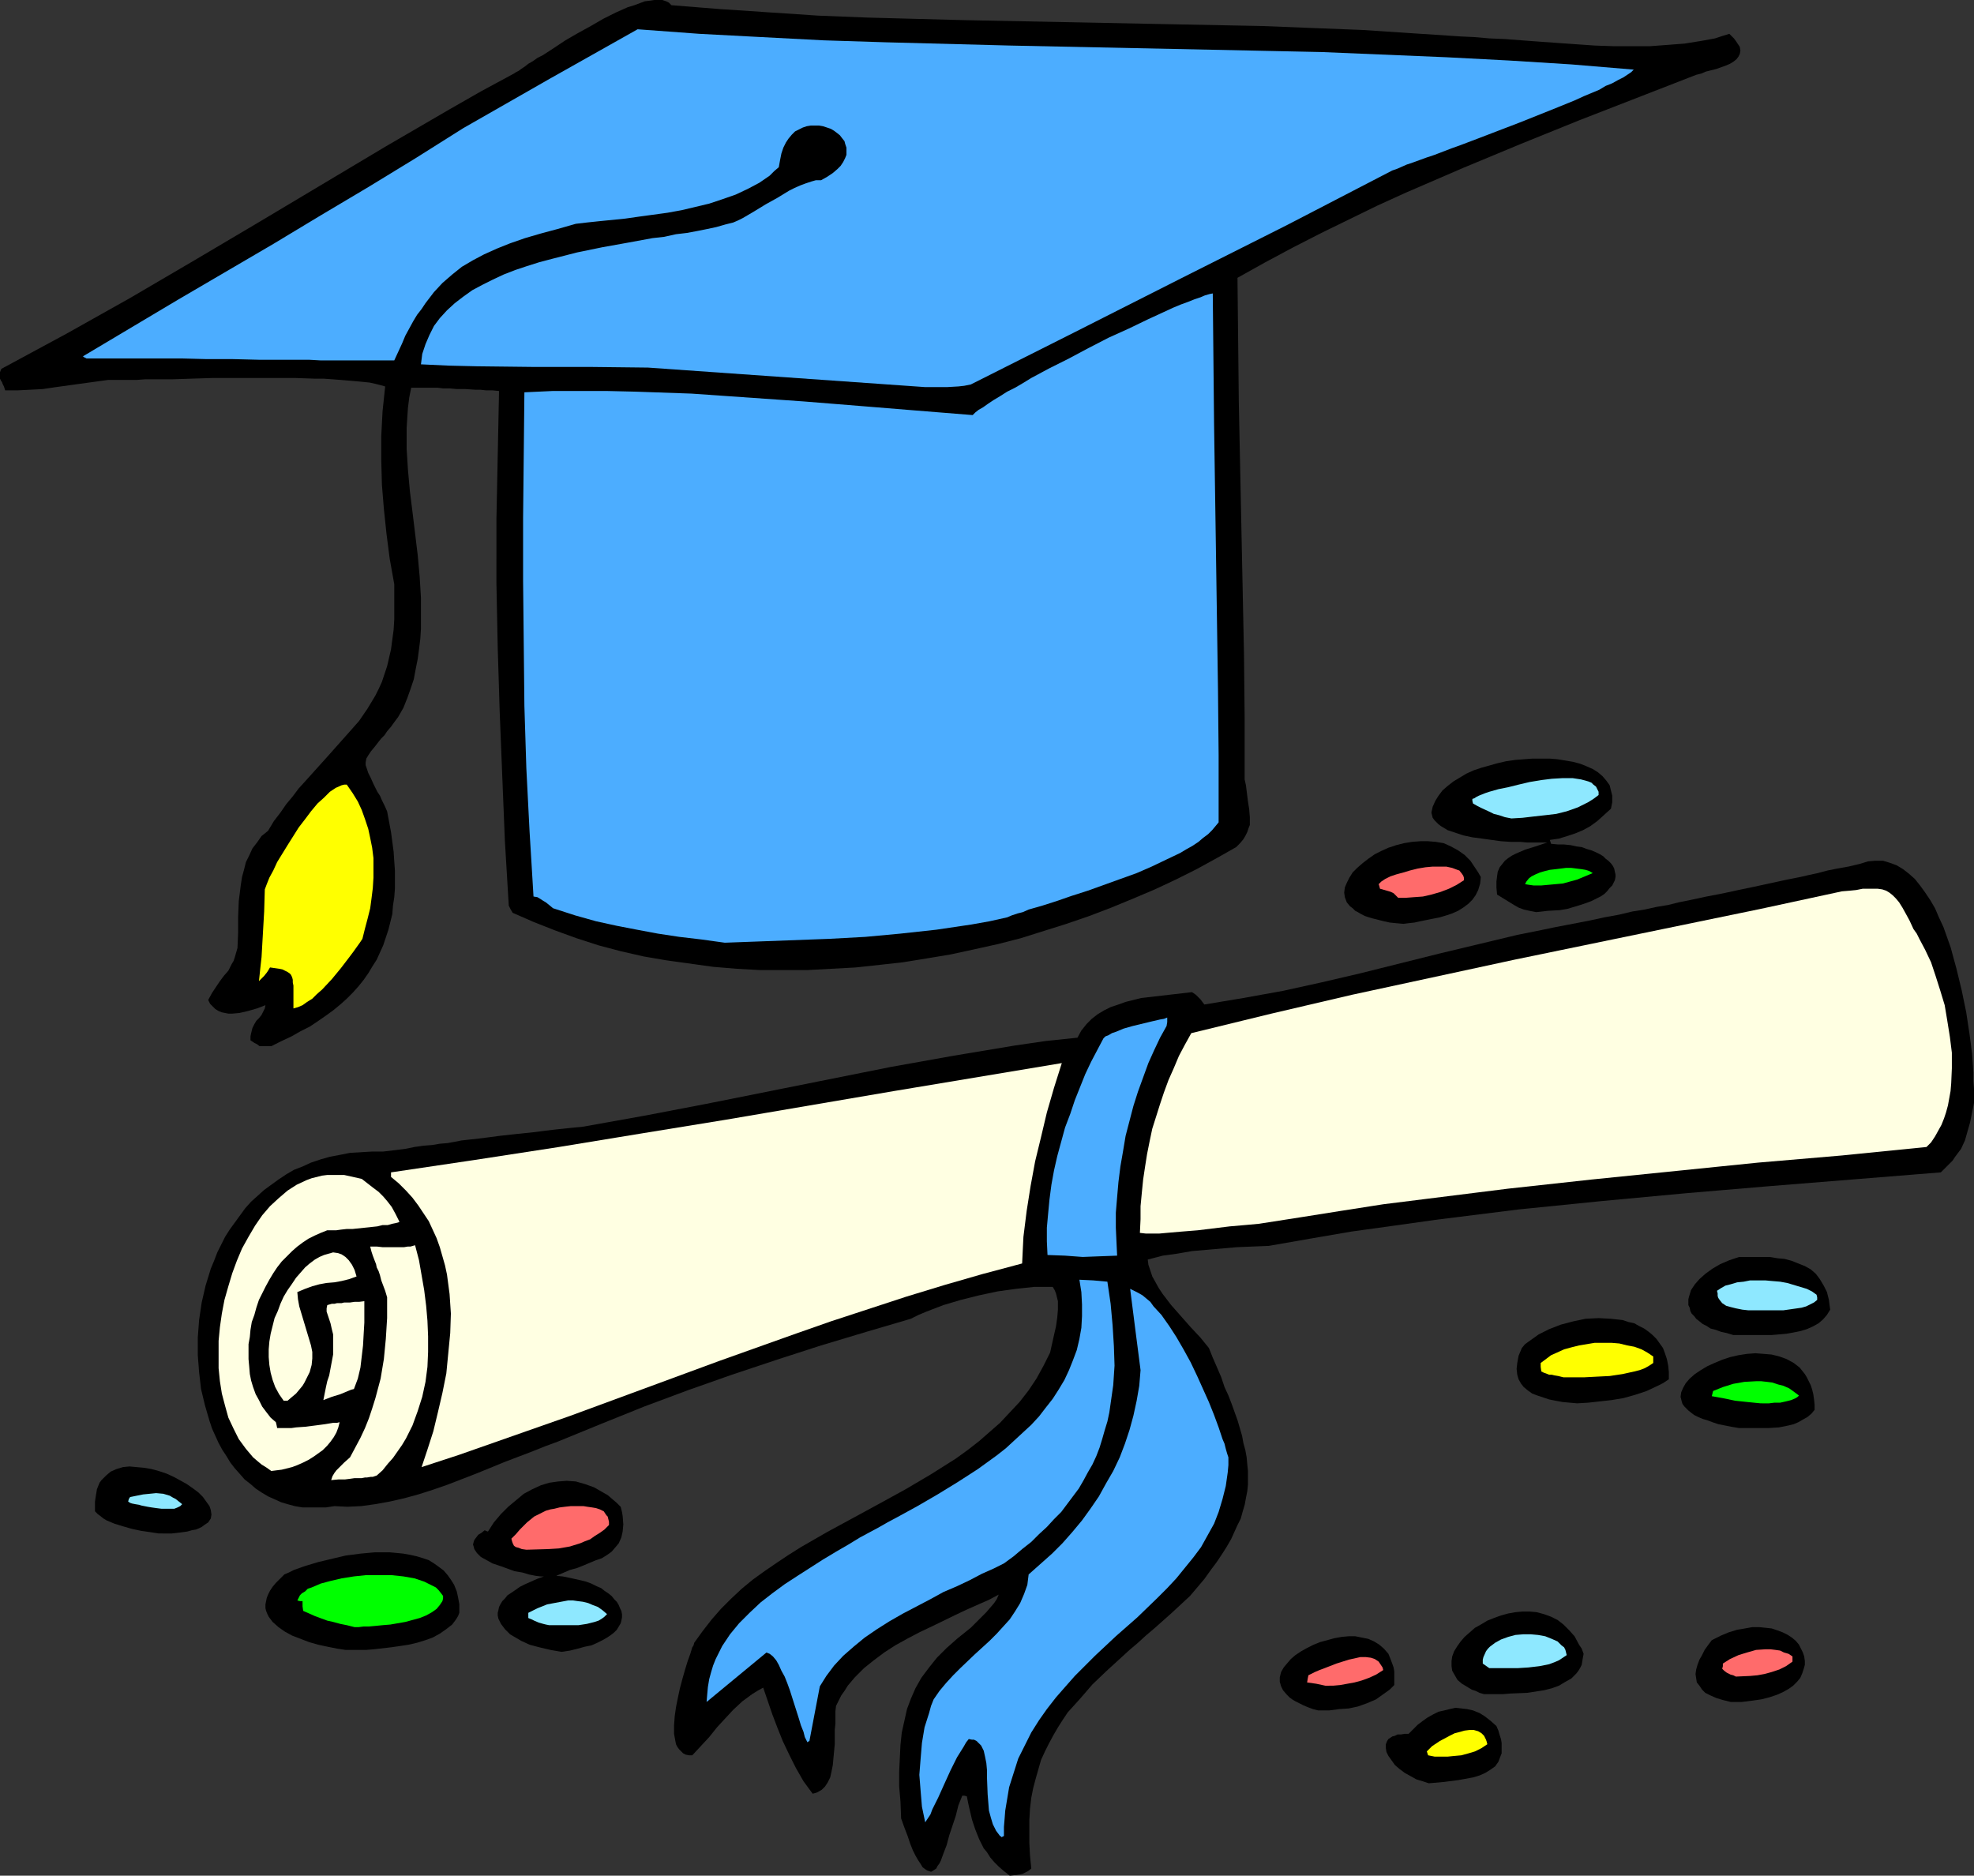 <?xml version="1.0" encoding="UTF-8" standalone="no"?>
<svg
   version="1.0"
   width="129.724mm"
   height="123.268mm"
   id="svg40"
   sodipodi:docname="Cap &amp; Diploma 8.wmf"
   xmlns:inkscape="http://www.inkscape.org/namespaces/inkscape"
   xmlns:sodipodi="http://sodipodi.sourceforge.net/DTD/sodipodi-0.dtd"
   xmlns="http://www.w3.org/2000/svg"
   xmlns:svg="http://www.w3.org/2000/svg">
  <rect width="100%" height="100%" fill="#333333" stroke="none"/>
  <sodipodi:namedview
     id="namedview40"
     pagecolor="#ffffff"
     bordercolor="#000000"
     borderopacity="0.25"
     inkscape:showpageshadow="2"
     inkscape:pageopacity="0.0"
     inkscape:pagecheckerboard="0"
     inkscape:deskcolor="#d1d1d1"
     inkscape:document-units="mm" />
  <defs
     id="defs1">
    <pattern
       id="WMFhbasepattern"
       patternUnits="userSpaceOnUse"
       width="6"
       height="6"
       x="0"
       y="0" />
  </defs>
  <path
     style="fill:#000000;fill-opacity:1;fill-rule:evenodd;stroke:none"
     d="m 250.803,465.895 -1.454,-1.131 -1.293,-1.131 -1.131,-1.131 -0.97,-1.131 -0.808,-1.293 -0.808,-0.97 -1.131,-2.262 -0.97,-2.424 -0.808,-2.424 -0.646,-2.747 -0.323,-1.454 -0.323,-1.616 -0.646,-0.162 h -0.485 l -0.97,2.424 -0.646,2.586 -0.808,2.424 -0.808,2.424 -0.646,2.424 -0.808,2.101 -0.646,1.778 -0.323,0.646 -0.485,0.646 -0.323,0.646 -0.485,0.323 -0.485,0.323 -0.323,0.162 -0.485,-0.162 -0.485,-0.162 -0.485,-0.323 -0.646,-0.485 -0.485,-0.808 -0.646,-0.97 -0.646,-1.131 -0.646,-1.293 -0.646,-1.616 -0.646,-1.939 -0.808,-2.101 -0.808,-2.262 -0.162,-4.202 -0.323,-3.717 v -3.717 l 0.162,-3.394 0.162,-3.232 0.323,-3.07 0.646,-2.909 0.646,-2.909 0.97,-2.586 1.131,-2.586 1.454,-2.586 1.939,-2.586 1.939,-2.424 2.424,-2.424 2.747,-2.424 1.616,-1.293 1.616,-1.293 0.808,-0.808 0.97,-0.97 2.101,-2.101 0.97,-1.131 0.97,-1.131 0.646,-0.97 0.485,-1.131 -2.424,1.293 -2.586,1.131 -2.909,1.293 -2.747,1.293 -5.979,2.909 -3.07,1.454 -3.07,1.616 -2.909,1.616 -2.747,1.778 -2.586,1.939 -2.424,1.939 -2.262,2.262 -1.778,2.101 -0.808,1.293 -0.808,1.131 -0.646,1.293 -0.646,1.293 -0.162,1.293 v 1.454 1.616 l -0.162,1.616 v 3.555 l -0.323,3.394 -0.162,1.778 -0.323,1.616 -0.323,1.454 -0.646,1.293 -0.646,0.97 -0.808,0.808 -1.131,0.646 -0.485,0.162 -0.646,0.162 -2.262,-3.07 -1.939,-3.394 -1.616,-3.232 -1.616,-3.394 -1.293,-3.232 -1.293,-3.394 -2.262,-6.626 -1.454,0.808 -1.293,0.808 -2.424,1.778 -2.262,2.101 -2.101,2.262 -1.939,2.101 -1.939,2.424 -2.101,2.262 -2.101,2.262 h -0.808 l -0.808,-0.162 -0.646,-0.323 -0.485,-0.485 -0.485,-0.485 -0.485,-0.646 -0.323,-0.646 -0.162,-0.808 -0.323,-1.778 v -2.101 l 0.162,-2.262 0.323,-2.262 0.485,-2.424 0.485,-2.262 0.646,-2.424 0.646,-2.262 0.646,-2.101 0.646,-1.778 0.485,-1.616 0.323,-0.485 0.162,-0.646 2.101,-2.909 2.262,-2.909 2.262,-2.586 2.586,-2.586 2.586,-2.424 2.747,-2.262 2.909,-2.101 3.07,-2.101 2.909,-1.939 3.07,-1.939 6.464,-3.717 13.09,-7.11 6.464,-3.555 6.302,-3.717 3.07,-1.939 3.07,-1.939 2.909,-2.101 2.909,-2.262 2.586,-2.262 2.586,-2.262 2.424,-2.586 2.424,-2.586 2.262,-2.909 1.939,-2.909 1.778,-3.232 1.616,-3.232 0.97,-4.363 0.485,-2.101 0.323,-2.262 0.162,-1.939 v -2.101 l -0.485,-1.939 -0.323,-0.808 -0.485,-0.808 h -4.525 l -4.525,0.485 -4.686,0.646 -4.525,0.97 -4.525,1.131 -4.363,1.293 -4.202,1.616 -1.939,0.808 -1.939,0.97 -10.989,3.232 -11.312,3.394 -10.989,3.555 -11.15,3.717 -10.989,3.878 -10.827,4.04 -10.827,4.363 -10.666,4.363 -3.07,1.131 -3.232,1.293 -3.394,1.293 -3.394,1.293 -7.11,2.909 -7.11,2.747 -3.717,1.293 -3.555,1.131 -3.555,0.97 -3.555,0.808 -3.555,0.646 -3.555,0.485 -3.394,0.162 -3.232,-0.162 -2.101,0.323 H 79.022 76.922 75.144 l -1.939,-0.323 -1.778,-0.485 -1.616,-0.485 -1.778,-0.808 -1.454,-0.646 -1.616,-0.97 -1.454,-0.97 -1.293,-1.131 -1.454,-1.131 -1.131,-1.293 -1.293,-1.454 -1.131,-1.454 -0.97,-1.616 -0.97,-1.454 -0.97,-1.778 -0.808,-1.778 -0.808,-1.778 -0.646,-1.939 -1.131,-3.878 -0.97,-4.04 -0.485,-4.202 -0.323,-4.202 v -4.363 l 0.323,-4.363 0.646,-4.363 0.97,-4.202 1.293,-4.202 0.808,-1.939 0.808,-2.101 0.97,-1.939 0.97,-1.939 1.131,-1.778 1.293,-1.778 1.293,-1.778 1.293,-1.778 1.454,-1.616 1.616,-1.454 1.616,-1.454 1.778,-1.293 1.778,-1.293 1.939,-1.293 1.939,-1.131 2.101,-0.808 2.101,-0.97 2.424,-0.808 2.262,-0.646 2.586,-0.485 2.424,-0.485 2.747,-0.162 2.747,-0.162 h 2.747 l 2.747,-0.323 2.586,-0.323 2.424,-0.485 2.262,-0.323 2.101,-0.162 1.939,-0.323 1.939,-0.162 1.778,-0.323 1.616,-0.323 1.454,-0.162 2.909,-0.323 2.586,-0.323 2.424,-0.323 4.363,-0.485 4.686,-0.485 2.424,-0.323 2.747,-0.323 3.07,-0.323 1.616,-0.162 1.778,-0.162 15.352,-2.747 15.19,-2.909 15.352,-3.07 15.352,-3.07 15.352,-3.07 15.352,-2.747 7.757,-1.293 7.757,-1.293 7.757,-1.131 7.757,-0.808 0.97,-1.778 1.293,-1.616 1.293,-1.293 1.454,-1.131 1.616,-0.97 1.616,-0.808 1.939,-0.646 1.778,-0.646 1.939,-0.485 1.939,-0.485 4.202,-0.485 4.202,-0.485 4.202,-0.485 0.485,0.323 0.485,0.323 0.485,0.485 0.323,0.323 0.323,0.323 0.485,0.646 0.485,0.646 9.696,-1.616 9.858,-1.778 9.534,-2.101 9.696,-2.262 19.392,-4.848 19.554,-4.686 4.848,-0.97 4.686,-0.97 4.202,-0.808 4.202,-0.808 3.717,-0.808 3.555,-0.646 3.394,-0.808 3.07,-0.485 2.909,-0.646 2.909,-0.485 2.586,-0.646 2.424,-0.485 2.262,-0.485 2.262,-0.485 4.202,-0.808 3.717,-0.808 3.878,-0.808 3.717,-0.808 3.717,-0.808 4.04,-0.808 2.101,-0.485 2.262,-0.485 2.424,-0.646 2.424,-0.485 2.747,-0.485 2.747,-0.646 2.101,-0.646 1.778,-0.162 h 1.939 l 1.616,0.485 1.778,0.646 1.616,0.97 1.454,1.131 1.454,1.293 1.293,1.616 1.293,1.778 1.293,1.939 1.131,1.939 0.97,2.262 1.131,2.424 1.778,5.01 1.454,5.333 1.293,5.333 1.131,5.494 0.808,5.333 0.323,2.424 0.323,2.586 0.162,2.262 0.162,2.424 v 2.101 l 0.162,1.939 v 3.394 l -0.485,2.424 -0.485,2.424 -0.646,2.262 -0.646,2.262 -0.97,2.101 -1.454,1.939 -0.646,0.97 -0.97,0.97 -0.97,0.97 -0.97,0.97 -42.178,3.394 -21.008,1.778 -20.846,1.939 -20.846,2.101 -10.342,1.293 -10.342,1.293 -10.342,1.454 -10.504,1.454 -10.342,1.778 -10.181,1.778 -4.04,0.162 -3.878,0.162 -3.717,0.323 -3.717,0.323 -3.717,0.323 -3.717,0.646 -3.555,0.485 -3.717,0.97 0.162,1.293 0.485,1.454 0.485,1.454 0.808,1.454 0.808,1.454 0.97,1.454 2.101,2.747 2.424,2.747 2.424,2.747 2.424,2.586 2.101,2.586 0.97,2.424 1.131,2.586 0.97,2.262 0.808,2.424 0.97,2.101 0.808,2.101 1.454,4.04 1.131,3.878 0.323,1.778 0.485,1.778 0.323,1.778 0.162,1.778 0.162,1.616 v 1.778 1.616 l -0.162,1.616 -0.323,1.616 -0.323,1.778 -0.485,1.616 -0.485,1.778 -0.808,1.616 -0.808,1.778 -0.808,1.778 -1.131,1.939 -1.131,1.778 -1.293,1.939 -1.454,1.939 -1.616,2.262 -1.778,2.101 -1.778,2.101 -4.525,4.202 -4.363,3.878 -2.101,1.778 -1.939,1.778 -2.101,1.778 -1.939,1.778 -3.717,3.394 -3.555,3.394 -3.07,3.555 -3.07,3.394 -1.293,1.939 -1.131,1.778 -1.131,1.939 -1.131,2.101 -0.97,1.939 -0.97,2.101 -0.646,2.262 -0.646,2.262 -0.646,2.424 -0.485,2.424 -0.323,2.747 -0.162,2.747 v 2.747 3.07 l 0.162,3.07 0.323,3.232 -0.808,0.646 -0.646,0.323 -0.646,0.323 -0.646,0.162 -1.131,0.162 z"
     id="path1" />
  <path
     style="fill:#4cadff;fill-opacity:1;fill-rule:evenodd;stroke:none"
     d="m 248.379,456.037 -0.97,-1.293 -0.808,-1.616 -0.485,-1.616 -0.485,-1.778 -0.323,-4.04 -0.162,-4.04 v -1.939 l -0.162,-1.778 -0.323,-1.616 -0.323,-1.454 -0.646,-1.293 -0.323,-0.323 -0.485,-0.485 -0.323,-0.323 -0.646,-0.323 h -0.485 l -0.808,-0.162 -0.646,0.808 -0.646,1.131 -0.808,1.293 -0.808,1.293 -1.616,3.232 -1.616,3.555 -1.454,3.232 -0.808,1.616 -0.646,1.293 -0.485,1.293 -0.646,0.97 -0.323,0.485 -0.323,0.485 -0.808,-3.878 -0.323,-3.878 -0.323,-4.04 0.323,-4.04 0.323,-3.878 0.646,-3.878 1.131,-3.555 0.485,-1.778 0.646,-1.616 1.454,-2.101 1.616,-1.939 1.778,-1.939 1.778,-1.778 3.555,-3.394 3.717,-3.394 1.778,-1.778 1.616,-1.778 1.616,-1.778 1.293,-1.939 1.293,-2.101 0.97,-2.262 0.808,-2.262 0.323,-2.586 2.909,-2.586 2.909,-2.586 2.586,-2.586 2.424,-2.747 2.424,-2.909 2.101,-2.909 2.101,-3.07 1.778,-3.232 1.778,-3.07 1.616,-3.394 1.293,-3.394 1.131,-3.394 0.97,-3.555 0.808,-3.717 0.646,-3.717 0.323,-3.878 -1.293,-10.019 -1.293,-10.181 0.97,0.485 0.97,0.485 1.131,0.646 0.97,0.808 0.97,0.808 0.808,1.131 1.939,2.101 1.939,2.747 1.778,2.747 1.778,3.07 1.778,3.232 1.616,3.394 1.454,3.232 1.454,3.232 1.293,3.232 1.131,3.07 0.97,2.909 0.485,1.131 0.323,1.293 0.323,1.131 0.323,0.97 v 1.939 l -0.162,1.778 -0.485,3.394 -0.808,3.232 -0.97,3.232 -1.131,2.909 -1.616,2.909 -1.616,2.909 -1.939,2.586 -2.101,2.586 -2.101,2.586 -2.262,2.424 -2.424,2.424 -5.01,4.848 -5.333,4.686 -5.171,4.848 -5.01,5.01 -2.424,2.747 -2.262,2.586 -2.262,2.909 -1.939,2.747 -1.939,3.07 -1.616,3.232 -1.616,3.232 -1.131,3.555 -1.131,3.555 -0.646,3.878 -0.323,1.939 -0.162,2.101 -0.162,1.939 v 2.262 l -0.323,0.162 -0.323,0.162 v -0.162 z"
     id="path2" />
  <path
     style="fill:#000000;fill-opacity:1;fill-rule:evenodd;stroke:none"
     d="m 354.873,442.947 -1.454,-0.485 -1.616,-0.485 -1.454,-0.808 -1.454,-0.808 -1.293,-0.97 -1.131,-0.97 -0.808,-1.131 -0.808,-1.131 -0.485,-0.97 -0.162,-0.97 v -0.97 l 0.323,-0.808 0.323,-0.485 0.485,-0.323 0.485,-0.323 0.646,-0.162 0.646,-0.323 h 0.808 l 0.97,-0.162 h 0.97 l 1.131,-1.131 1.131,-1.131 1.293,-0.97 1.131,-0.808 1.454,-0.808 1.293,-0.646 1.454,-0.323 1.293,-0.323 1.454,-0.323 1.454,0.162 1.454,0.162 1.454,0.323 1.616,0.646 1.293,0.808 1.454,1.131 1.454,1.293 0.485,1.131 0.323,1.131 0.323,0.97 0.162,0.97 v 0.97 0.808 0.808 l -0.323,0.808 -0.485,1.293 -0.808,1.131 -1.131,0.808 -1.293,0.808 -1.454,0.646 -1.616,0.485 -1.778,0.323 -1.778,0.323 -3.717,0.485 z"
     id="path3" />
  <path
     style="fill:#ffff00;fill-opacity:1;fill-rule:evenodd;stroke:none"
     d="m 356.328,436.322 -0.808,-0.162 -0.808,-0.162 -0.162,-0.485 -0.162,-0.485 0.646,-0.646 0.646,-0.646 0.97,-0.646 0.97,-0.646 2.424,-1.293 1.293,-0.646 1.293,-0.323 1.131,-0.323 1.293,-0.162 h 0.97 l 1.131,0.323 0.808,0.485 0.646,0.646 0.485,0.97 0.162,0.485 0.162,0.646 -1.454,0.97 -1.616,0.808 -1.616,0.485 -1.778,0.485 -1.778,0.162 -1.616,0.162 h -1.616 z"
     id="path4" />
  <path
     style="fill:#4cadff;fill-opacity:1;fill-rule:evenodd;stroke:none"
     d="m 200.545,432.766 -0.646,-1.293 -0.323,-1.293 -0.646,-1.616 -0.485,-1.616 -1.131,-3.555 -1.131,-3.555 -0.646,-1.778 -0.646,-1.616 -0.808,-1.454 -0.646,-1.454 -0.646,-1.131 -0.808,-0.97 -0.808,-0.646 -0.808,-0.323 -14.867,12.282 0.162,-1.939 0.162,-1.778 0.323,-1.939 0.485,-1.778 0.485,-1.616 0.646,-1.616 0.808,-1.616 0.808,-1.616 0.97,-1.454 0.97,-1.454 2.262,-2.747 2.586,-2.586 2.747,-2.586 2.909,-2.262 3.07,-2.262 3.232,-2.101 6.302,-4.04 3.232,-1.939 3.07,-1.778 2.909,-1.778 4.525,-2.424 2.262,-1.293 2.424,-1.293 5.01,-2.747 5.01,-2.909 5.01,-3.07 5.01,-3.232 4.686,-3.394 2.262,-1.778 2.101,-1.939 2.101,-1.939 2.101,-1.939 1.939,-2.101 1.616,-2.101 1.778,-2.262 1.454,-2.262 1.454,-2.424 1.131,-2.424 0.97,-2.424 0.97,-2.586 0.646,-2.747 0.485,-2.747 0.162,-2.909 v -2.909 l -0.162,-3.07 -0.485,-3.07 3.394,0.162 3.555,0.323 0.808,5.494 0.485,5.333 0.323,5.171 0.162,4.848 -0.323,4.848 -0.323,2.262 -0.323,2.262 -0.323,2.262 -0.485,2.262 -0.646,2.101 -0.646,2.262 -0.646,2.101 -0.808,2.101 -0.97,2.101 -1.131,1.939 -1.131,2.101 -1.131,1.939 -1.454,1.939 -1.454,1.939 -1.454,1.939 -1.778,1.778 -1.778,1.939 -1.939,1.778 -1.939,1.939 -2.262,1.778 -2.101,1.778 -2.424,1.778 -2.586,1.293 -2.909,1.293 -3.07,1.616 -3.07,1.454 -3.394,1.454 -3.232,1.778 -6.787,3.555 -3.394,1.939 -3.07,1.939 -3.07,2.101 -2.747,2.262 -2.586,2.262 -2.262,2.424 -1.939,2.586 -0.808,1.293 -0.808,1.293 -1.293,6.787 -1.293,6.787 -0.323,0.162 z"
     id="path5" />
  <path
     style="fill:#000000;fill-opacity:1;fill-rule:evenodd;stroke:none"
     d="m 327.401,424.848 -1.293,-0.323 -1.293,-0.485 -1.131,-0.485 -0.97,-0.485 -0.97,-0.485 -0.808,-0.485 -0.646,-0.485 -0.646,-0.646 -0.97,-1.131 -0.485,-0.97 -0.323,-1.131 v -1.131 l 0.323,-1.293 0.646,-1.131 0.808,-0.97 0.97,-1.131 1.131,-0.97 1.454,-0.97 1.454,-0.808 1.616,-0.808 1.616,-0.646 1.778,-0.485 1.778,-0.485 1.778,-0.323 1.778,-0.162 h 1.616 l 1.616,0.323 1.616,0.323 1.454,0.646 1.293,0.808 1.131,0.97 1.131,1.293 0.646,1.616 0.646,1.778 0.162,0.97 v 1.131 1.131 1.131 l -1.131,1.131 -1.131,0.808 -1.131,0.808 -1.131,0.808 -2.262,0.97 -2.262,0.808 -2.262,0.485 -2.424,0.162 -2.424,0.323 z"
     id="path6" />
  <path
     style="fill:#000000;fill-opacity:1;fill-rule:evenodd;stroke:none"
     d="m 429.856,422.747 -1.939,-0.485 -1.616,-0.485 -1.454,-0.646 -1.293,-0.646 -0.808,-0.808 -0.646,-0.97 -0.646,-0.808 -0.162,-0.97 -0.162,-1.131 0.162,-1.131 0.323,-1.131 0.485,-1.293 0.646,-1.131 0.646,-1.293 0.808,-1.131 0.97,-1.293 2.262,-1.131 1.939,-0.808 2.101,-0.646 1.939,-0.323 1.778,-0.323 h 1.778 l 1.616,0.162 1.454,0.162 1.454,0.485 1.293,0.485 1.293,0.646 0.97,0.646 0.97,0.808 0.808,0.97 0.485,0.97 0.485,0.97 0.323,0.97 0.162,1.131 v 0.97 l -0.323,1.131 -0.323,0.97 -0.485,1.131 -0.808,0.97 -0.97,0.97 -1.131,0.808 -1.454,0.808 -1.454,0.646 -1.939,0.646 -1.939,0.485 -2.262,0.323 -2.586,0.323 z"
     id="path7" />
  <path
     style="fill:#000000;fill-opacity:1;fill-rule:evenodd;stroke:none"
     d="m 368.609,420.808 -1.131,-0.323 -0.97,-0.485 -0.97,-0.323 -0.808,-0.485 -1.616,-0.97 -1.131,-0.97 -0.646,-1.131 -0.646,-1.131 -0.162,-1.131 v -1.293 l 0.162,-1.131 0.485,-1.293 0.808,-1.293 0.808,-1.131 0.97,-1.131 1.293,-1.131 1.293,-1.131 1.454,-0.808 1.616,-0.97 1.616,-0.646 1.778,-0.646 1.778,-0.485 1.778,-0.323 1.778,-0.162 h 1.778 l 1.778,0.162 1.778,0.485 1.778,0.646 1.616,0.808 1.454,1.131 1.454,1.454 1.293,1.454 1.131,2.101 0.646,0.97 0.485,1.293 -0.162,0.808 -0.162,0.97 -0.162,0.97 -0.323,0.646 -0.485,0.808 -0.485,0.646 -1.293,1.293 -1.454,0.808 -1.616,0.97 -1.778,0.646 -1.939,0.485 -4.202,0.646 -4.04,0.162 -1.939,0.162 h -1.778 z"
     id="path8" />
  <path
     style="fill:#ff6b6b;fill-opacity:1;fill-rule:evenodd;stroke:none"
     d="m 329.179,418.707 -2.262,-0.485 -2.262,-0.323 0.162,-0.97 0.162,-0.808 0.646,-0.323 0.97,-0.485 1.131,-0.485 1.293,-0.485 2.909,-1.131 3.07,-0.97 1.454,-0.323 1.454,-0.323 h 1.293 l 1.293,0.162 0.97,0.323 0.97,0.646 0.323,0.485 0.323,0.485 0.323,0.485 0.162,0.646 -1.778,1.131 -1.778,0.808 -1.778,0.646 -1.778,0.485 -1.778,0.323 -1.778,0.323 -1.778,0.162 z"
     id="path9" />
  <path
     style="fill:#ff6b6b;fill-opacity:1;fill-rule:evenodd;stroke:none"
     d="m 431.148,416.445 -0.646,-0.323 -0.646,-0.162 -0.97,-0.485 -0.646,-0.485 -0.485,-0.485 0.162,-0.646 v -0.646 l 1.778,-1.131 2.101,-0.97 2.101,-0.646 2.262,-0.646 2.424,-0.162 h 1.131 l 1.293,0.162 1.131,0.162 0.97,0.485 1.131,0.323 0.97,0.646 v 1.293 l -1.616,1.131 -1.616,0.808 -1.939,0.646 -1.778,0.485 -1.778,0.323 -1.778,0.162 z"
     id="path10" />
  <path
     style="fill:#8ee8ff;fill-opacity:1;fill-rule:evenodd;stroke:none"
     d="m 369.902,414.344 -1.616,-1.131 v -0.97 l 0.162,-0.646 0.646,-1.454 0.485,-0.646 0.485,-0.485 1.293,-0.97 1.454,-0.808 1.778,-0.646 1.778,-0.485 1.939,-0.162 h 1.939 l 1.778,0.162 1.778,0.323 1.616,0.646 1.454,0.646 0.97,0.97 0.646,0.485 0.323,0.646 0.162,0.646 0.162,0.646 -0.97,0.646 -0.97,0.646 -1.131,0.485 -1.293,0.485 -2.424,0.485 -2.747,0.323 -2.586,0.162 h -2.424 -2.424 z"
     id="path11" />
  <path
     style="fill:#000000;fill-opacity:1;fill-rule:evenodd;stroke:none"
     d="m 139.461,410.304 -2.747,-0.485 -2.747,-0.646 -2.424,-0.646 -2.101,-0.97 -1.939,-1.131 -0.808,-0.485 -0.646,-0.646 -0.646,-0.646 -0.485,-0.646 -0.485,-0.646 -0.323,-0.646 -0.323,-0.646 -0.162,-0.808 v -0.646 l 0.162,-0.646 0.162,-0.808 0.323,-0.646 0.485,-0.808 0.646,-0.646 0.646,-0.808 0.97,-0.646 0.97,-0.646 1.131,-0.808 1.293,-0.646 1.454,-0.646 1.454,-0.646 1.778,-0.646 h -0.323 -0.485 l -1.293,-0.162 -1.616,-0.323 -1.616,-0.485 -1.939,-0.323 -1.778,-0.646 -1.778,-0.646 -1.939,-0.646 -1.454,-0.808 -1.454,-0.808 -0.97,-0.97 -0.323,-0.485 -0.323,-0.485 -0.162,-0.646 -0.162,-0.485 0.162,-0.646 0.162,-0.485 0.485,-0.646 0.485,-0.646 0.808,-0.485 0.808,-0.646 0.323,0.162 0.485,0.162 1.454,-2.262 1.778,-2.101 1.778,-1.778 1.939,-1.616 1.939,-1.616 2.101,-1.131 2.101,-0.97 2.101,-0.646 2.262,-0.323 2.101,-0.162 2.262,0.162 2.262,0.646 2.262,0.808 2.262,1.293 1.131,0.646 1.131,0.97 1.131,0.97 0.97,0.97 0.323,1.293 0.162,0.97 0.162,2.101 -0.162,1.778 -0.323,1.454 -0.646,1.454 -0.808,0.97 -0.97,1.131 -1.131,0.808 -1.293,0.808 -1.454,0.485 -3.07,1.293 -1.616,0.646 -1.778,0.485 -3.394,1.454 1.616,0.162 1.616,0.323 1.454,0.323 1.454,0.323 1.293,0.323 1.293,0.485 1.293,0.646 1.131,0.485 0.808,0.646 0.97,0.646 0.808,0.646 0.646,0.808 0.646,0.646 0.485,0.808 0.323,0.808 0.323,0.646 0.162,0.808 v 0.808 l -0.162,0.808 -0.162,0.646 -0.485,0.808 -0.485,0.808 -0.646,0.646 -0.808,0.646 -0.97,0.646 -1.131,0.646 -1.293,0.646 -1.454,0.646 -1.616,0.323 -1.778,0.485 -1.939,0.485 z"
     id="path12" />
  <path
     style="fill:#000000;fill-opacity:1;fill-rule:evenodd;stroke:none"
     d="m 85.81,409.819 -2.101,-0.323 -2.424,-0.485 -2.262,-0.485 -2.262,-0.646 -2.101,-0.808 -2.101,-0.808 -1.778,-0.97 -1.616,-1.131 -1.454,-1.293 -0.485,-0.646 -0.485,-0.646 -0.323,-0.646 -0.323,-0.808 -0.162,-0.646 v -0.97 l 0.162,-0.808 0.162,-0.808 0.323,-0.808 0.485,-0.97 0.646,-0.97 0.808,-0.97 0.97,-0.97 1.131,-1.131 1.131,-0.485 1.293,-0.646 2.747,-0.97 3.232,-0.97 3.394,-0.808 3.394,-0.808 3.717,-0.485 3.555,-0.323 h 3.717 l 1.778,0.162 1.616,0.162 1.778,0.323 1.454,0.323 1.616,0.485 1.454,0.485 1.293,0.808 1.131,0.808 1.293,0.97 0.97,1.131 0.808,1.131 0.808,1.293 0.646,1.616 0.323,1.454 0.323,1.778 v 2.101 l -0.323,0.808 -0.485,0.808 -0.97,1.293 -1.454,1.131 -1.616,1.131 -1.778,0.97 -1.778,0.646 -2.101,0.646 -2.101,0.485 -2.101,0.323 -2.262,0.323 -4.202,0.485 -1.939,0.162 h -1.939 z"
     id="path13" />
  <path
     style="fill:#00ff00;fill-opacity:1;fill-rule:evenodd;stroke:none"
     d="m 88.072,404.163 -1.939,-0.485 -1.616,-0.323 -1.778,-0.485 -1.454,-0.323 -3.07,-1.131 -2.909,-1.293 -0.162,-1.131 v -1.293 h -0.646 l -0.646,-0.162 0.323,-0.646 0.323,-0.646 0.485,-0.485 0.808,-0.485 0.646,-0.646 0.97,-0.323 1.131,-0.485 1.131,-0.485 2.424,-0.646 2.747,-0.646 3.07,-0.485 3.07,-0.323 h 3.07 3.07 l 3.07,0.323 2.747,0.485 2.424,0.808 0.97,0.485 0.97,0.485 0.97,0.485 0.646,0.646 0.646,0.808 0.485,0.646 v 0.646 l -0.162,0.646 -0.323,0.485 -0.323,0.485 -0.808,0.97 -1.131,0.808 -1.454,0.808 -1.616,0.646 -1.778,0.485 -1.778,0.485 -3.717,0.646 -1.939,0.162 -1.616,0.162 -1.778,0.162 h -1.293 l -1.293,0.162 z"
     id="path14" />
  <path
     style="fill:#8ee8ff;fill-opacity:1;fill-rule:evenodd;stroke:none"
     d="m 136.39,403.678 -0.808,-0.162 -0.646,-0.162 -1.131,-0.323 -1.131,-0.485 -0.646,-0.323 -0.808,-0.323 v -1.293 l 2.262,-1.131 2.424,-0.97 2.586,-0.485 2.586,-0.485 h 1.293 l 1.131,0.162 1.293,0.162 1.293,0.323 1.131,0.485 1.293,0.485 1.131,0.808 1.131,0.97 -0.646,0.646 -0.646,0.485 -0.808,0.485 -0.97,0.323 -1.939,0.485 -2.101,0.323 h -2.101 -2.101 -1.616 z"
     id="path15" />
  <path
     style="fill:#ff6b6b;fill-opacity:1;fill-rule:evenodd;stroke:none"
     d="m 130.734,384.933 -1.131,-0.162 -0.808,-0.323 -0.646,-0.162 -0.485,-0.323 -0.162,-0.323 -0.162,-0.323 -0.162,-0.485 -0.162,-0.646 1.131,-1.131 0.97,-1.131 0.97,-0.97 0.808,-0.808 1.778,-1.454 1.939,-0.97 0.97,-0.485 1.131,-0.323 0.97,-0.162 1.293,-0.323 1.293,-0.162 1.454,-0.162 h 1.616 1.616 l 0.97,0.162 1.131,0.162 0.97,0.162 0.97,0.323 0.97,0.485 0.646,0.97 0.323,0.323 0.162,0.646 0.162,0.646 v 0.808 l -1.131,1.131 -1.131,0.808 -1.293,0.808 -1.131,0.808 -1.293,0.485 -1.131,0.485 -2.586,0.808 -2.747,0.485 -2.586,0.162 z"
     id="path16" />
  <path
     style="fill:#000000;fill-opacity:1;fill-rule:evenodd;stroke:none"
     d="m 39.43,380.893 -2.101,-0.323 -2.262,-0.323 -2.262,-0.485 -2.262,-0.646 -2.101,-0.646 -1.939,-0.808 -0.808,-0.485 -0.808,-0.646 -0.646,-0.485 -0.646,-0.646 v -1.293 -1.131 l 0.162,-1.131 0.162,-0.97 0.162,-0.97 0.323,-0.808 0.323,-0.808 0.485,-0.646 1.131,-1.131 1.131,-0.97 1.454,-0.646 1.616,-0.485 1.616,-0.162 1.778,0.162 1.778,0.162 1.939,0.323 1.778,0.485 1.939,0.646 1.778,0.808 1.778,0.97 1.454,0.808 1.616,1.131 1.293,0.97 1.131,1.131 0.808,1.131 0.808,1.131 0.323,0.97 0.162,1.131 -0.162,0.97 -0.323,0.485 -0.323,0.485 -0.485,0.323 -0.485,0.323 -0.646,0.485 -0.646,0.323 -0.808,0.323 -0.97,0.162 -1.131,0.323 -1.131,0.162 -1.293,0.162 -1.454,0.162 h -1.454 z"
     id="path17" />
  <path
     style="fill:#8ee8ff;fill-opacity:1;fill-rule:evenodd;stroke:none"
     d="m 40.077,374.752 -1.293,-0.162 -1.131,-0.162 -0.97,-0.162 -0.808,-0.162 -0.808,-0.162 -0.485,-0.162 -0.97,-0.162 -0.808,-0.162 -0.485,-0.162 -0.485,-0.323 0.162,-0.646 0.323,-0.485 1.616,-0.323 1.616,-0.323 1.616,-0.162 1.616,-0.162 1.778,0.162 1.616,0.485 0.808,0.485 0.646,0.323 0.808,0.646 0.808,0.646 -0.485,0.485 -0.646,0.323 -0.808,0.323 h -0.646 z"
     id="path18" />
  <path
     style="fill:#ffffe2;fill-opacity:1;fill-rule:evenodd;stroke:none"
     d="m 82.254,367.641 0.323,-0.97 0.485,-0.808 0.485,-0.646 0.646,-0.646 1.293,-1.293 1.454,-1.293 1.293,-2.424 1.293,-2.424 1.131,-2.424 0.97,-2.424 0.808,-2.424 0.808,-2.586 0.646,-2.424 0.646,-2.424 0.808,-4.848 0.485,-5.01 0.323,-5.171 v -5.171 l -0.485,-1.616 -0.485,-1.293 -0.485,-1.293 -0.323,-1.293 -0.323,-0.97 -0.485,-0.97 -0.162,-0.808 -0.323,-0.808 -0.485,-1.293 -0.323,-0.97 -0.162,-0.646 -0.162,-0.646 h 1.616 l 1.454,0.162 h 5.333 l 0.97,-0.162 h 0.646 l 1.131,-0.323 0.97,3.717 0.646,3.717 0.646,3.717 0.485,3.878 0.323,3.717 0.162,3.878 v 3.878 l -0.162,3.717 -0.485,3.717 -0.808,3.717 -1.131,3.555 -1.293,3.555 -1.616,3.232 -0.97,1.616 -1.131,1.616 -1.131,1.616 -1.293,1.454 -1.293,1.616 -1.454,1.293 -0.97,0.323 h -0.485 l -0.97,0.162 h -0.485 l -0.808,0.162 H 89.041 88.072 l -1.131,0.162 -1.293,0.162 h -1.616 z"
     id="path19" />
  <path
     style="fill:#ffffe2;fill-opacity:1;fill-rule:evenodd;stroke:none"
     d="m 67.387,365.379 -1.131,-0.808 -1.293,-0.808 -0.97,-0.808 -1.131,-0.97 -1.778,-2.101 -1.778,-2.424 -1.293,-2.586 -1.293,-2.747 -0.808,-2.909 -0.808,-3.07 -0.485,-3.07 -0.323,-3.232 v -3.394 -3.394 l 0.323,-3.394 0.485,-3.394 0.646,-3.394 0.97,-3.394 0.97,-3.232 1.131,-3.07 1.293,-3.07 1.616,-2.909 1.616,-2.747 1.778,-2.586 1.939,-2.262 2.101,-1.939 2.262,-1.939 2.262,-1.454 2.424,-1.131 1.293,-0.485 1.293,-0.323 1.293,-0.323 1.293,-0.162 h 1.454 1.293 1.454 l 1.454,0.323 1.454,0.323 1.454,0.323 1.454,1.131 1.454,1.131 1.293,0.97 1.131,1.131 0.97,1.131 1.131,1.454 0.97,1.778 0.485,0.97 0.485,0.97 -0.323,0.162 -0.646,0.162 -0.808,0.162 -1.131,0.323 h -1.293 l -1.293,0.323 -6.141,0.646 h -1.454 l -1.454,0.162 -1.131,0.162 h -0.97 -0.808 -0.485 l -1.616,0.646 -1.454,0.646 -1.616,0.808 -1.454,0.97 -1.293,0.97 -1.293,1.131 -1.293,1.293 -1.293,1.293 -1.131,1.454 -0.97,1.454 -0.97,1.616 -0.97,1.778 -0.808,1.616 -0.808,1.616 -0.646,1.939 -0.485,1.778 -0.646,1.778 -0.323,1.939 -0.162,1.778 -0.323,1.778 v 1.939 1.778 l 0.162,1.778 0.162,1.939 0.323,1.616 0.485,1.616 0.646,1.778 0.808,1.454 0.808,1.616 0.97,1.293 1.131,1.454 1.293,1.131 0.162,0.646 0.162,0.808 h 0.323 2.262 0.97 l 1.131,-0.162 2.262,-0.162 2.586,-0.323 2.424,-0.323 0.97,-0.162 0.97,-0.162 h 0.97 l 0.646,-0.162 -0.323,1.293 -0.485,1.293 -0.646,1.131 -0.808,1.131 -0.808,0.97 -1.131,1.131 -1.131,0.808 -1.131,0.808 -1.293,0.808 -1.293,0.646 -1.454,0.646 -1.293,0.485 -1.293,0.323 -1.293,0.323 -1.293,0.162 z"
     id="path20" />
  <path
     style="fill:#ffffe2;fill-opacity:1;fill-rule:evenodd;stroke:none"
     d="m 104.717,364.409 1.454,-4.363 1.454,-4.525 1.131,-4.686 1.131,-4.848 0.97,-4.848 0.485,-5.01 0.485,-5.01 0.162,-4.848 -0.323,-4.848 -0.646,-4.848 -0.485,-2.262 -0.646,-2.262 -0.646,-2.262 -0.808,-2.262 -0.97,-2.101 -0.97,-2.101 -1.293,-1.939 -1.293,-1.939 -1.454,-1.939 -1.616,-1.778 -1.778,-1.778 -1.939,-1.616 v -1.131 l 20.685,-3.07 21.008,-3.232 20.685,-3.394 20.846,-3.394 41.693,-7.11 41.693,-6.949 -1.939,6.141 -1.778,6.141 -1.454,6.141 -1.454,5.979 -1.131,6.141 -0.97,6.141 -0.808,6.464 -0.162,3.232 -0.162,3.394 -9.696,2.586 -9.534,2.747 -9.534,2.909 -9.373,3.07 -9.373,3.07 -9.211,3.232 -18.584,6.626 -36.845,13.574 -18.422,6.464 -9.211,3.232 z"
     id="path21" />
  <path
     style="fill:#000000;fill-opacity:1;fill-rule:evenodd;stroke:none"
     d="m 431.956,354.713 -1.939,-0.323 -1.616,-0.323 -1.616,-0.323 -1.454,-0.485 -1.293,-0.485 -1.131,-0.323 -1.131,-0.485 -0.97,-0.485 -0.646,-0.485 -0.808,-0.646 -0.485,-0.485 -0.485,-0.485 -0.485,-0.646 -0.162,-0.485 -0.323,-1.293 0.162,-1.131 0.485,-1.131 0.646,-1.131 0.97,-1.131 1.293,-1.131 1.454,-0.97 1.616,-0.97 1.778,-0.808 1.939,-0.808 1.939,-0.646 2.101,-0.485 2.101,-0.323 2.101,-0.162 2.101,0.162 1.939,0.162 1.939,0.485 1.778,0.646 1.778,0.97 1.454,1.131 1.293,1.616 0.485,0.808 0.97,1.939 0.323,0.97 0.323,1.293 0.162,1.131 0.162,1.454 v 1.293 l -0.808,0.97 -0.97,0.808 -1.131,0.646 -1.131,0.646 -1.131,0.485 -1.293,0.323 -2.424,0.485 -2.586,0.162 h -5.01 z"
     id="path22" />
  <path
     style="fill:#000000;fill-opacity:1;fill-rule:evenodd;stroke:none"
     d="m 391.718,348.573 -3.555,-0.323 -1.778,-0.323 -1.616,-0.323 -1.454,-0.485 -1.454,-0.485 -1.293,-0.485 -1.131,-0.808 -0.97,-0.808 -0.646,-0.808 -0.646,-1.131 -0.323,-1.131 -0.162,-1.454 0.162,-1.454 0.323,-1.778 0.808,-1.939 0.808,-0.97 1.131,-0.808 1.131,-0.808 1.131,-0.808 2.586,-1.293 2.909,-1.131 3.07,-0.808 3.07,-0.646 3.232,-0.162 3.07,0.162 1.454,0.162 1.454,0.162 1.454,0.485 1.454,0.323 1.131,0.646 1.293,0.646 1.131,0.808 0.97,0.808 0.97,0.97 0.808,1.131 0.808,1.131 0.485,1.293 0.485,1.454 0.323,1.616 0.162,1.616 v 1.778 l -1.454,0.97 -1.293,0.646 -2.747,1.293 -2.909,0.97 -2.909,0.808 -2.909,0.485 -2.909,0.323 -2.909,0.323 z"
     id="path23" />
  <path
     style="fill:#00ff00;fill-opacity:1;fill-rule:evenodd;stroke:none"
     d="m 437.289,348.573 -3.232,-0.323 -3.07,-0.323 -3.07,-0.646 -2.747,-0.485 0.162,-0.646 0.162,-0.646 2.424,-0.97 2.586,-0.808 2.747,-0.485 2.909,-0.162 h 1.293 l 1.454,0.162 1.293,0.162 1.454,0.485 1.293,0.323 1.454,0.646 1.131,0.808 1.293,0.97 -0.323,0.323 -0.485,0.323 -1.131,0.485 -1.293,0.323 -1.454,0.323 h -1.454 l -1.293,0.162 h -1.131 z"
     id="path24" />
  <path
     style="fill:#ffffe2;fill-opacity:1;fill-rule:evenodd;stroke:none"
     d="m 70.458,347.926 -1.131,-1.616 -0.97,-1.778 -0.646,-1.778 -0.485,-1.778 -0.323,-1.939 -0.162,-1.939 v -1.939 l 0.162,-1.939 0.323,-1.939 0.485,-1.939 0.485,-1.939 0.808,-1.778 0.646,-1.778 0.808,-1.778 0.97,-1.616 1.131,-1.616 0.97,-1.454 1.131,-1.293 1.131,-1.293 1.131,-0.97 1.293,-0.97 1.131,-0.646 1.131,-0.485 1.131,-0.323 1.131,-0.323 1.131,0.162 0.97,0.323 0.97,0.646 0.808,0.808 0.808,1.131 0.646,1.293 0.485,1.616 -1.778,0.646 -1.939,0.485 -1.778,0.323 -1.939,0.162 -1.778,0.323 -1.778,0.485 -1.778,0.646 -1.939,0.808 0.162,1.778 0.323,1.778 0.485,1.616 0.485,1.616 0.97,3.232 0.97,3.232 0.323,1.616 v 1.616 l -0.162,1.616 -0.485,1.778 -0.808,1.616 -0.485,0.97 -0.485,0.808 -0.808,0.97 -0.808,0.97 -0.97,0.808 -1.131,0.97 z"
     id="path25" />
  <path
     style="fill:#ffffe2;fill-opacity:1;fill-rule:evenodd;stroke:none"
     d="m 80.315,347.765 0.323,-1.616 0.323,-1.616 0.323,-1.454 0.485,-1.454 0.485,-2.586 0.485,-2.586 v -2.424 -1.293 -1.293 l -0.323,-1.293 -0.323,-1.454 -0.485,-1.454 -0.485,-1.454 v -0.808 l 0.162,-0.808 1.131,-0.323 h 0.646 l 0.646,-0.162 h 1.131 l 0.646,-0.162 h 0.646 0.808 l 1.131,-0.162 h 1.131 l 1.293,-0.162 v 5.333 l -0.162,2.747 -0.162,2.909 -0.323,2.747 -0.323,2.747 -0.646,2.747 -0.97,2.586 -0.646,0.162 -0.808,0.323 -1.939,0.808 -2.101,0.646 z"
     id="path26" />
  <path
     style="fill:#ffff00;fill-opacity:1;fill-rule:evenodd;stroke:none"
     d="m 388.324,342.109 -1.293,-0.323 -0.97,-0.162 -0.646,-0.162 h -0.646 l -0.808,-0.323 -0.485,-0.162 -0.646,-0.323 -0.162,-1.131 v -0.97 l 1.293,-0.97 1.293,-0.97 1.454,-0.646 1.778,-0.808 1.778,-0.485 1.939,-0.485 1.939,-0.323 1.939,-0.323 h 2.101 2.101 l 1.939,0.162 1.939,0.485 1.778,0.323 1.778,0.646 1.454,0.808 1.454,0.97 v 1.616 l -0.97,0.646 -1.131,0.646 -1.293,0.485 -1.293,0.323 -1.454,0.323 -1.454,0.323 -3.232,0.485 -3.232,0.162 -3.07,0.162 h -1.454 z"
     id="path27" />
  <path
     style="fill:#000000;fill-opacity:1;fill-rule:evenodd;stroke:none"
     d="m 430.502,331.604 -1.616,-0.485 -1.454,-0.323 -1.293,-0.485 -1.293,-0.323 -0.97,-0.646 -0.97,-0.485 -0.808,-0.646 -0.808,-0.646 -0.485,-0.646 -0.646,-0.646 -0.323,-0.646 -0.162,-0.808 -0.323,-0.646 v -0.646 -0.808 l 0.162,-0.646 0.485,-1.616 0.97,-1.454 1.131,-1.293 1.454,-1.293 1.778,-1.293 1.939,-1.131 2.262,-0.97 2.424,-0.808 h 3.878 3.717 l 1.939,0.323 1.778,0.162 1.778,0.485 1.616,0.646 1.616,0.646 1.454,0.808 1.293,1.131 0.97,1.293 0.97,1.616 0.808,1.616 0.485,1.939 0.162,1.293 0.162,1.131 -0.808,1.293 -0.97,1.131 -1.131,0.97 -1.454,0.808 -1.454,0.646 -1.616,0.485 -1.616,0.323 -1.778,0.323 -3.717,0.323 h -3.555 -3.232 -1.454 z"
     id="path28" />
  <path
     style="fill:#8ee8ff;fill-opacity:1;fill-rule:evenodd;stroke:none"
     d="m 434.219,325.464 -1.454,-0.162 -1.616,-0.323 -1.293,-0.323 -1.131,-0.323 -0.97,-0.646 -0.646,-0.808 -0.323,-0.485 -0.162,-0.485 v -0.646 l -0.162,-0.646 0.97,-0.646 1.131,-0.646 1.293,-0.323 1.616,-0.485 1.616,-0.162 1.616,-0.323 h 1.778 1.939 l 1.778,0.162 1.939,0.162 1.778,0.323 1.616,0.485 1.616,0.485 1.616,0.485 1.293,0.646 1.131,0.808 0.162,0.646 v 0.646 l -0.808,0.646 -0.97,0.485 -0.97,0.485 -1.131,0.323 -2.262,0.323 -2.262,0.323 h -2.424 -2.262 -2.101 z"
     id="path29" />
  <path
     style="fill:#4cadff;fill-opacity:1;fill-rule:evenodd;stroke:none"
     d="m 268.902,312.212 -4.363,-0.323 -4.363,-0.162 -0.162,-3.394 v -3.394 l 0.323,-3.555 0.323,-3.394 0.485,-3.717 0.646,-3.555 0.808,-3.555 0.97,-3.555 0.97,-3.555 1.293,-3.394 1.131,-3.394 1.293,-3.232 1.293,-3.232 1.454,-3.07 1.616,-3.07 1.454,-2.747 0.485,-0.485 0.808,-0.323 0.808,-0.485 0.97,-0.323 1.939,-0.808 2.262,-0.646 4.686,-1.131 2.101,-0.485 0.97,-0.162 0.808,-0.323 v 1.131 l -0.162,0.97 -1.616,2.909 -1.454,3.07 -1.454,3.232 -1.293,3.555 -1.293,3.555 -1.131,3.555 -0.97,3.717 -0.97,3.717 -0.646,3.878 -0.646,3.717 -0.485,3.878 -0.323,3.717 -0.323,3.878 v 3.717 l 0.162,3.555 0.162,3.394 -4.363,0.162 z"
     id="path30" />
  <path
     style="fill:#ffffe2;fill-opacity:1;fill-rule:evenodd;stroke:none"
     d="m 283.123,306.233 0.162,-3.394 v -3.232 l 0.323,-3.394 0.323,-3.232 0.485,-3.232 0.485,-3.07 0.646,-3.232 0.646,-3.07 0.97,-3.07 0.97,-3.07 0.97,-2.909 1.131,-3.07 1.293,-2.909 1.293,-3.07 1.454,-2.747 1.616,-2.909 19.877,-4.848 20.038,-4.686 20.2,-4.363 20.2,-4.363 20.362,-4.202 20.362,-4.202 20.362,-4.202 20.2,-4.363 1.939,-0.162 1.616,-0.162 1.616,-0.323 h 0.646 0.646 1.293 1.131 l 1.131,0.162 0.97,0.323 0.808,0.485 0.808,0.646 0.808,0.808 0.808,0.97 0.808,1.293 0.808,1.454 0.97,1.778 0.97,2.101 0.808,1.131 0.646,1.293 1.454,2.747 1.454,3.07 1.131,3.394 1.131,3.555 1.131,3.717 0.646,3.878 0.646,4.04 0.485,3.878 v 3.878 l -0.162,3.717 -0.162,1.939 -0.323,1.778 -0.323,1.778 -0.485,1.778 -0.485,1.454 -0.646,1.616 -0.808,1.454 -0.808,1.454 -0.97,1.454 -1.131,1.131 -21.008,2.101 -20.846,1.778 -20.685,2.101 -20.685,2.101 -20.685,2.262 -20.685,2.586 -10.342,1.293 -10.342,1.616 -10.181,1.616 -10.342,1.616 -1.778,0.162 -1.778,0.162 -3.717,0.323 -7.918,0.97 -4.04,0.323 -3.717,0.323 -1.778,0.162 h -3.394 z"
     id="path31" />
  <path
     style="fill:#000000;fill-opacity:1;fill-rule:evenodd;stroke:none"
     d="m 64.478,259.854 -0.646,-0.485 -0.646,-0.323 -0.97,-0.646 v -0.97 l 0.162,-0.808 0.162,-0.646 0.162,-0.646 0.485,-0.97 0.485,-0.808 0.646,-0.646 0.646,-0.808 0.485,-0.97 0.323,-0.646 0.162,-0.808 -2.101,0.808 -2.262,0.646 -2.101,0.485 -1.778,0.162 h -0.97 l -0.808,-0.162 -0.808,-0.162 -0.808,-0.323 -0.808,-0.485 -0.646,-0.646 -0.646,-0.646 -0.485,-0.97 0.97,-1.778 0.97,-1.454 0.97,-1.454 0.97,-1.293 1.131,-1.293 0.808,-1.616 0.485,-0.808 0.323,-0.97 0.323,-1.131 0.323,-1.131 0.162,-3.717 v -4.04 l 0.162,-3.878 0.485,-3.878 0.323,-2.101 0.485,-1.778 0.485,-1.939 0.808,-1.616 0.808,-1.778 1.131,-1.454 1.131,-1.616 1.616,-1.293 1.454,-2.424 1.616,-2.101 1.454,-2.101 1.616,-1.939 1.454,-1.939 1.616,-1.778 2.909,-3.232 2.909,-3.232 2.586,-2.909 2.586,-2.909 2.424,-2.747 2.101,-3.07 1.939,-3.232 0.808,-1.616 0.808,-1.778 0.646,-1.939 0.646,-1.939 0.485,-2.101 0.485,-2.101 0.323,-2.424 0.323,-2.424 0.162,-2.586 v -2.747 -2.909 -3.07 l -1.131,-6.302 -0.808,-6.302 -0.646,-6.141 -0.485,-5.979 -0.162,-6.141 v -5.979 l 0.323,-6.141 0.646,-6.141 -1.131,-0.323 -1.293,-0.323 -1.454,-0.323 -1.616,-0.162 -1.616,-0.162 -1.939,-0.162 -1.939,-0.162 -2.101,-0.162 -2.262,-0.162 h -2.262 l -4.686,-0.162 H 68.357 63.186 52.843 l -5.171,0.162 -4.848,0.162 h -4.686 -2.101 l -2.101,0.162 h -1.939 -1.778 -3.394 l -12.928,1.778 -3.232,0.485 -3.07,0.162 -3.232,0.162 H 1.293 L 0.97,95.991 0.646,95.344 0.485,94.86 0.323,94.698 0,94.052 v -0.485 -0.485 -0.646 l 0.323,-0.808 8.08,-4.363 8.08,-4.363 15.837,-8.888 15.998,-9.373 15.837,-9.373 31.674,-18.907 15.837,-9.211 7.918,-4.525 8.08,-4.363 0.485,-0.323 0.646,-0.323 0.646,-0.485 0.97,-0.646 0.808,-0.646 1.131,-0.646 1.131,-0.808 1.293,-0.646 2.747,-1.778 2.909,-1.939 3.07,-1.778 3.232,-1.778 3.07,-1.778 3.232,-1.616 2.909,-1.293 1.616,-0.485 1.293,-0.485 1.293,-0.485 1.293,-0.162 L 162.569,0 h 0.97 0.97 l 0.97,0.323 0.646,0.323 0.646,0.646 12.12,0.97 12.12,0.808 12.12,0.808 12.282,0.485 12.12,0.323 12.282,0.323 24.563,0.485 24.402,0.485 24.725,0.485 12.282,0.485 12.443,0.485 12.282,0.808 12.282,0.808 3.394,0.162 3.717,0.323 3.878,0.162 4.202,0.323 4.363,0.323 4.525,0.323 9.211,0.646 4.686,0.162 h 4.525 4.525 l 4.363,-0.323 4.202,-0.323 4.04,-0.646 3.555,-0.646 1.939,-0.646 1.616,-0.485 0.646,0.646 0.485,0.485 0.485,0.646 0.323,0.485 0.646,0.97 0.162,0.97 -0.162,0.808 -0.323,0.646 -0.485,0.646 -0.808,0.646 -0.808,0.485 -1.131,0.485 -2.262,0.808 -2.586,0.646 -1.131,0.485 -1.293,0.323 -14.544,5.656 -14.544,5.656 -14.382,5.818 -14.382,5.979 -14.221,6.141 -7.11,3.232 -6.949,3.394 -6.949,3.394 -6.949,3.555 -6.949,3.717 -6.949,3.878 0.162,15.352 0.162,15.352 0.646,31.351 0.646,31.351 0.162,15.675 v 15.514 l 0.323,1.454 0.162,1.293 0.323,2.586 0.323,2.101 0.162,1.939 v 0.97 0.97 l -0.323,0.808 -0.323,0.97 -0.485,0.97 -0.485,0.808 -0.808,0.97 -0.97,0.97 -4.848,2.747 -5.01,2.747 -5.171,2.586 -5.171,2.424 -5.333,2.262 -5.494,2.262 -5.494,2.101 -5.656,1.939 -5.656,1.778 -5.656,1.778 -5.656,1.454 -5.818,1.293 -5.979,1.293 -5.818,0.97 -5.979,0.97 -5.818,0.646 -5.979,0.646 -5.979,0.323 -5.979,0.323 h -5.818 -5.979 l -5.818,-0.323 -5.818,-0.485 -5.818,-0.808 -5.818,-0.808 -5.656,-0.97 -5.656,-1.293 -5.494,-1.454 -5.494,-1.778 -5.333,-1.939 -5.333,-2.101 -5.171,-2.262 -0.485,-0.808 -0.485,-0.97 -0.97,-16.16 -0.646,-15.998 -0.646,-16.16 -0.485,-15.837 -0.323,-15.998 V 128.957 l 0.323,-15.837 0.323,-15.998 -1.616,-0.162 h -1.616 l -1.454,-0.162 h -1.293 l -2.424,-0.162 h -2.101 l -1.778,-0.162 h -1.616 l -1.293,-0.162 h -1.131 -0.97 -0.808 -2.424 -1.293 l -0.485,2.424 -0.323,2.586 -0.162,2.424 -0.162,2.586 v 5.171 l 0.323,5.171 0.485,5.333 0.646,5.171 1.293,10.666 0.485,5.333 0.323,5.333 v 5.171 2.424 l -0.162,2.586 -0.323,2.586 -0.323,2.424 -0.485,2.424 -0.485,2.586 -0.808,2.424 -0.808,2.262 -0.97,2.424 -1.293,2.262 -0.97,1.293 -0.808,1.131 -0.97,1.131 -0.646,0.97 -0.808,0.808 -0.646,0.808 -1.131,1.454 -0.808,0.97 -0.646,0.97 -0.485,0.808 -0.162,0.97 v 0.646 l 0.323,0.97 0.323,0.97 0.646,1.293 0.646,1.454 0.485,0.97 0.485,0.97 0.646,0.97 0.485,1.131 0.646,1.293 0.646,1.454 0.485,2.586 0.485,2.586 0.323,2.424 0.323,2.424 0.162,2.424 0.162,2.262 v 4.525 l -0.162,2.101 -0.323,2.101 -0.162,2.101 -0.485,1.939 -0.485,1.939 -0.646,1.939 -0.646,1.939 -0.808,1.778 -0.808,1.778 -1.131,1.778 -0.97,1.616 -1.131,1.616 -1.293,1.616 -1.454,1.616 -1.454,1.454 -1.616,1.454 -1.778,1.454 -1.778,1.293 -2.101,1.454 -1.939,1.293 -2.262,1.131 -2.262,1.293 -2.424,1.131 -2.586,1.293 z"
     id="path32" />
  <path
     style="fill:#ffff00;fill-opacity:1;fill-rule:evenodd;stroke:none"
     d="m 72.882,250.481 v -2.586 -1.131 -1.131 -0.808 l -0.162,-0.808 v -0.646 l -0.162,-0.646 -0.323,-0.646 -0.323,-0.323 -0.485,-0.323 -0.646,-0.323 -0.646,-0.323 -0.808,-0.162 -1.131,-0.162 -1.131,-0.162 -0.485,0.808 -0.323,0.485 -0.646,0.808 -0.485,0.485 -0.323,0.323 -0.485,0.485 0.323,-3.07 0.323,-2.909 0.323,-5.656 0.323,-5.656 0.162,-5.494 0.485,-1.293 0.646,-1.616 0.97,-1.778 0.97,-2.101 1.293,-2.101 1.293,-2.101 2.747,-4.363 1.616,-2.101 1.454,-1.939 1.616,-1.939 1.616,-1.454 1.454,-1.454 1.454,-0.97 1.454,-0.646 0.646,-0.162 h 0.646 l 1.454,2.101 1.293,2.101 0.97,2.101 0.808,2.262 0.808,2.424 0.485,2.262 0.485,2.424 0.323,2.586 v 2.424 2.424 l -0.162,2.586 -0.323,2.586 -0.323,2.424 -0.646,2.586 -0.646,2.424 -0.646,2.586 -0.646,0.97 -0.808,1.131 -0.808,1.131 -0.97,1.293 -2.101,2.747 -2.262,2.747 -2.424,2.586 -1.293,1.131 -1.131,1.131 -1.293,0.808 -1.131,0.808 -1.131,0.485 z"
     id="path33" />
  <path
     style="fill:#4cadff;fill-opacity:1;fill-rule:evenodd;stroke:none"
     d="m 180.022,234.159 -5.818,-0.808 -5.494,-0.646 -5.333,-0.808 -5.171,-0.97 -5.01,-0.97 -5.171,-1.131 -5.171,-1.454 -5.494,-1.778 -0.97,-0.808 -0.808,-0.646 -0.808,-0.485 -0.485,-0.323 -0.808,-0.485 -0.97,-0.162 -0.485,-8.08 -0.485,-7.918 -0.808,-15.837 -0.485,-15.514 -0.162,-15.514 -0.162,-15.514 V 128.634 l 0.162,-15.514 0.162,-15.675 6.949,-0.323 h 6.949 6.787 l 6.949,0.162 13.898,0.485 13.898,0.97 13.898,0.97 14.059,1.131 13.898,1.131 14.059,1.131 0.646,-0.646 0.808,-0.646 1.131,-0.646 1.131,-0.808 1.454,-0.97 1.616,-0.97 1.778,-1.131 1.939,-0.97 1.939,-1.131 2.101,-1.293 4.525,-2.424 4.848,-2.424 4.848,-2.586 5.01,-2.586 5.01,-2.262 4.686,-2.262 2.101,-0.97 2.101,-0.97 2.101,-0.97 1.939,-0.808 1.778,-0.646 1.616,-0.646 1.454,-0.485 1.131,-0.485 1.131,-0.323 0.808,-0.162 0.323,32.482 0.485,32.805 0.485,32.967 0.162,16.483 v 16.645 l -0.808,0.97 -0.808,0.97 -0.97,0.97 -1.293,0.97 -1.131,0.97 -1.454,0.97 -1.454,0.808 -1.616,0.97 -3.394,1.616 -3.717,1.778 -3.717,1.616 -4.04,1.454 -8.08,2.909 -4.04,1.293 -3.717,1.293 -3.555,1.131 -3.394,0.97 -1.454,0.646 -1.293,0.323 -1.454,0.485 -1.131,0.485 -4.363,0.97 -4.525,0.808 -4.363,0.646 -4.363,0.646 -8.888,0.97 -8.726,0.808 -8.888,0.485 -17.291,0.646 z"
     id="path34" />
  <path
     style="fill:#000000;fill-opacity:1;fill-rule:evenodd;stroke:none"
     d="m 348.571,229.473 -1.778,-0.162 -1.616,-0.162 -1.454,-0.323 -1.293,-0.323 -1.293,-0.323 -1.131,-0.323 -0.97,-0.323 -0.97,-0.485 -0.808,-0.485 -0.646,-0.323 -0.646,-0.646 -0.646,-0.485 -0.808,-0.97 -0.485,-1.293 -0.162,-1.131 0.162,-1.293 0.485,-1.131 0.646,-1.293 0.808,-1.293 1.131,-1.131 1.293,-1.131 1.454,-1.131 1.616,-1.131 1.616,-0.808 1.778,-0.808 1.939,-0.646 1.939,-0.485 1.939,-0.323 2.101,-0.162 h 1.939 l 1.939,0.162 1.939,0.323 1.778,0.808 1.778,0.97 1.616,1.131 1.454,1.454 0.646,0.97 0.646,0.97 0.646,0.97 0.646,1.131 -0.162,1.616 -0.485,1.616 -0.646,1.293 -0.808,1.131 -0.97,0.97 -1.293,0.97 -1.293,0.808 -1.454,0.646 -1.454,0.485 -1.616,0.485 -3.232,0.646 -1.616,0.323 -1.454,0.323 -1.454,0.162 z"
     id="path35" />
  <path
     style="fill:#000000;fill-opacity:1;fill-rule:evenodd;stroke:none"
     d="m 381.537,226.564 -1.616,-0.323 -1.454,-0.323 -1.293,-0.485 -1.131,-0.646 -2.101,-1.293 -2.101,-1.293 -0.162,-1.778 v -1.454 l 0.162,-1.293 0.162,-1.131 0.485,-1.131 0.646,-0.808 0.646,-0.808 0.808,-0.646 0.97,-0.646 0.97,-0.485 1.131,-0.485 1.131,-0.485 2.586,-0.808 2.909,-0.97 h -2.909 -1.939 l -1.939,-0.162 h -2.262 l -2.424,-0.162 -4.686,-0.646 -2.424,-0.323 -2.262,-0.485 -1.939,-0.646 -1.939,-0.646 -1.616,-0.97 -0.646,-0.485 -0.485,-0.485 -0.485,-0.485 -0.485,-0.646 -0.162,-0.646 -0.162,-0.646 0.323,-1.454 0.646,-1.454 0.808,-1.293 0.97,-1.293 1.293,-1.131 1.454,-1.131 1.616,-0.97 1.616,-0.97 1.778,-0.808 1.939,-0.646 4.04,-1.131 2.101,-0.485 2.262,-0.323 2.101,-0.162 2.101,-0.162 h 2.262 2.101 l 1.939,0.162 1.939,0.323 1.939,0.323 1.778,0.485 1.616,0.646 1.454,0.646 1.293,0.808 1.131,0.97 0.97,1.131 0.808,1.131 0.323,1.293 0.323,1.293 v 1.616 l -0.323,1.616 -1.778,1.616 -1.616,1.454 -1.778,1.293 -1.778,0.97 -1.939,0.808 -1.939,0.646 -2.101,0.646 -2.262,0.323 0.162,0.485 0.162,0.485 1.778,0.162 h 1.454 l 1.616,0.162 1.454,0.323 1.293,0.162 1.293,0.485 1.131,0.323 1.131,0.485 0.97,0.485 0.808,0.485 0.646,0.646 0.646,0.485 0.646,0.646 0.485,0.646 0.323,0.646 0.162,0.808 0.162,0.646 v 0.646 l -0.162,0.808 -0.323,0.646 -0.323,0.646 -0.646,0.646 -0.646,0.808 -0.646,0.646 -0.97,0.646 -0.97,0.485 -1.293,0.646 -1.293,0.485 -1.454,0.485 -1.616,0.485 -1.616,0.485 -1.939,0.323 -2.909,0.162 z"
     id="path36" />
  <path
     style="fill:#ff6b6b;fill-opacity:1;fill-rule:evenodd;stroke:none"
     d="m 347.278,223.009 -0.646,-0.646 -0.485,-0.485 -0.646,-0.323 -0.485,-0.162 -2.262,-0.646 -0.162,-0.646 -0.162,-0.485 0.646,-0.646 0.97,-0.646 1.293,-0.646 1.454,-0.485 1.778,-0.485 1.616,-0.485 1.939,-0.485 1.939,-0.323 1.778,-0.162 h 1.778 1.616 l 1.454,0.323 1.293,0.485 0.485,0.162 0.646,0.808 0.323,0.485 0.162,0.485 v 0.646 l -1.778,1.131 -1.939,0.97 -2.101,0.808 -2.262,0.646 -2.101,0.485 -2.262,0.162 -2.101,0.162 z"
     id="path37" />
  <path
     style="fill:#00ff00;fill-opacity:1;fill-rule:evenodd;stroke:none"
     d="m 380.891,219.938 -1.131,-0.162 -0.97,-0.162 0.323,-0.646 0.646,-0.808 0.646,-0.485 0.97,-0.485 1.131,-0.485 1.131,-0.323 1.293,-0.323 1.454,-0.162 2.586,-0.323 h 1.293 l 1.293,0.162 1.293,0.162 0.97,0.162 0.97,0.323 0.808,0.485 -1.939,0.808 -1.939,0.808 -1.778,0.485 -1.778,0.485 -1.778,0.162 -1.778,0.162 -1.778,0.162 z"
     id="path38" />
  <path
     style="fill:#8ee8ff;fill-opacity:1;fill-rule:evenodd;stroke:none"
     d="m 375.396,203.294 -1.616,-0.323 -1.454,-0.485 -1.293,-0.323 -0.97,-0.485 -2.101,-0.97 -0.97,-0.485 -1.131,-0.646 -0.162,-0.646 v -0.485 l 0.485,-0.162 0.485,-0.323 0.646,-0.323 0.808,-0.323 0.808,-0.323 0.97,-0.323 2.262,-0.646 2.424,-0.485 2.586,-0.646 2.747,-0.646 2.909,-0.485 2.586,-0.323 2.747,-0.162 h 2.424 l 2.101,0.323 1.778,0.485 0.808,0.323 0.485,0.485 0.646,0.485 0.323,0.646 0.323,0.646 v 0.808 l -1.293,0.97 -1.293,0.808 -1.293,0.646 -1.293,0.646 -2.747,0.97 -2.586,0.646 -2.747,0.323 -2.909,0.323 -2.747,0.323 z"
     id="path39" />
  <path
     style="fill:#4cadff;fill-opacity:1;fill-rule:evenodd;stroke:none"
     d="m 229.795,96.152 -34.421,-2.424 -34.421,-2.424 -14.221,-0.162 h -14.221 l -14.059,-0.162 -6.949,-0.162 -6.949,-0.323 0.323,-2.586 0.808,-2.424 0.97,-2.262 1.131,-2.262 1.454,-1.939 1.778,-1.939 1.939,-1.778 2.101,-1.616 2.262,-1.616 2.424,-1.293 2.586,-1.293 2.747,-1.293 2.909,-1.131 2.909,-0.97 3.07,-0.97 3.07,-0.808 6.302,-1.616 6.302,-1.293 6.302,-1.131 6.141,-1.131 2.909,-0.323 2.909,-0.646 2.747,-0.323 2.586,-0.485 2.424,-0.485 2.262,-0.485 2.262,-0.646 1.939,-0.485 1.131,-0.485 1.293,-0.646 2.747,-1.616 2.909,-1.778 2.909,-1.616 2.909,-1.778 1.293,-0.646 1.454,-0.646 1.293,-0.485 1.454,-0.485 1.131,-0.323 h 1.293 l 1.454,-0.808 1.454,-0.97 1.131,-0.97 0.808,-0.808 0.646,-0.97 0.485,-0.97 0.323,-0.808 v -0.97 -0.808 l -0.323,-0.97 -0.162,-0.646 -0.646,-0.808 -0.485,-0.646 -0.808,-0.646 -0.646,-0.485 -0.808,-0.485 -0.97,-0.323 -0.97,-0.323 -0.97,-0.162 h -1.131 -0.97 l -0.97,0.162 -0.97,0.323 -0.97,0.485 -0.97,0.485 -0.808,0.808 -0.808,0.97 -0.646,0.97 -0.646,1.293 -0.485,1.454 -0.323,1.616 -0.323,1.778 -1.131,0.97 -1.131,1.131 -2.586,1.778 -2.747,1.454 -3.07,1.454 -3.232,1.131 -3.394,1.131 -3.394,0.808 -3.394,0.808 -3.555,0.646 -3.555,0.485 -3.555,0.485 -3.394,0.485 -3.232,0.323 -3.232,0.323 -3.07,0.323 -2.747,0.323 -4.525,1.293 -4.202,1.131 -3.878,1.131 -3.717,1.293 -3.232,1.293 -3.232,1.454 -2.747,1.454 -2.747,1.616 -2.424,1.939 -2.424,2.101 -2.101,2.262 -2.101,2.747 -0.97,1.454 -1.131,1.454 -0.97,1.616 -0.97,1.778 -0.97,1.778 -0.808,1.939 -0.97,2.101 -0.97,2.101 H 85.002 82.416 79.669 l -2.909,-0.162 H 70.619 64.317 l -6.464,-0.162 h -6.464 l -6.141,-0.162 H 42.339 39.43 36.683 23.109 22.139 21.493 l -0.646,-0.323 -0.162,-0.162 H 20.523 L 44.117,74.498 67.872,60.6 79.669,53.49 l 11.958,-7.11 11.635,-7.11 11.797,-7.434 21.493,-12.282 21.816,-12.282 15.352,1.131 15.352,0.808 15.514,0.808 15.352,0.485 30.866,0.808 31.027,0.646 31.027,0.646 15.352,0.323 15.514,0.646 15.514,0.646 15.514,0.808 15.514,0.97 15.514,1.293 -0.646,0.646 -0.97,0.646 -0.97,0.646 -1.293,0.646 -1.454,0.808 -1.616,0.646 -1.616,0.97 -1.939,0.808 -1.939,0.808 -2.101,0.97 -4.363,1.778 -4.848,1.939 -4.848,1.939 -9.696,3.717 -4.686,1.778 -2.262,0.808 -2.101,0.808 -2.101,0.808 -1.939,0.646 -1.778,0.646 -1.778,0.646 -1.454,0.485 -1.454,0.646 -1.131,0.485 -0.97,0.323 -26.179,13.574 -26.341,13.251 -26.179,13.251 -26.018,13.09 -1.616,0.323 -1.454,0.162 -2.747,0.162 z"
     id="path40" />
</svg>
